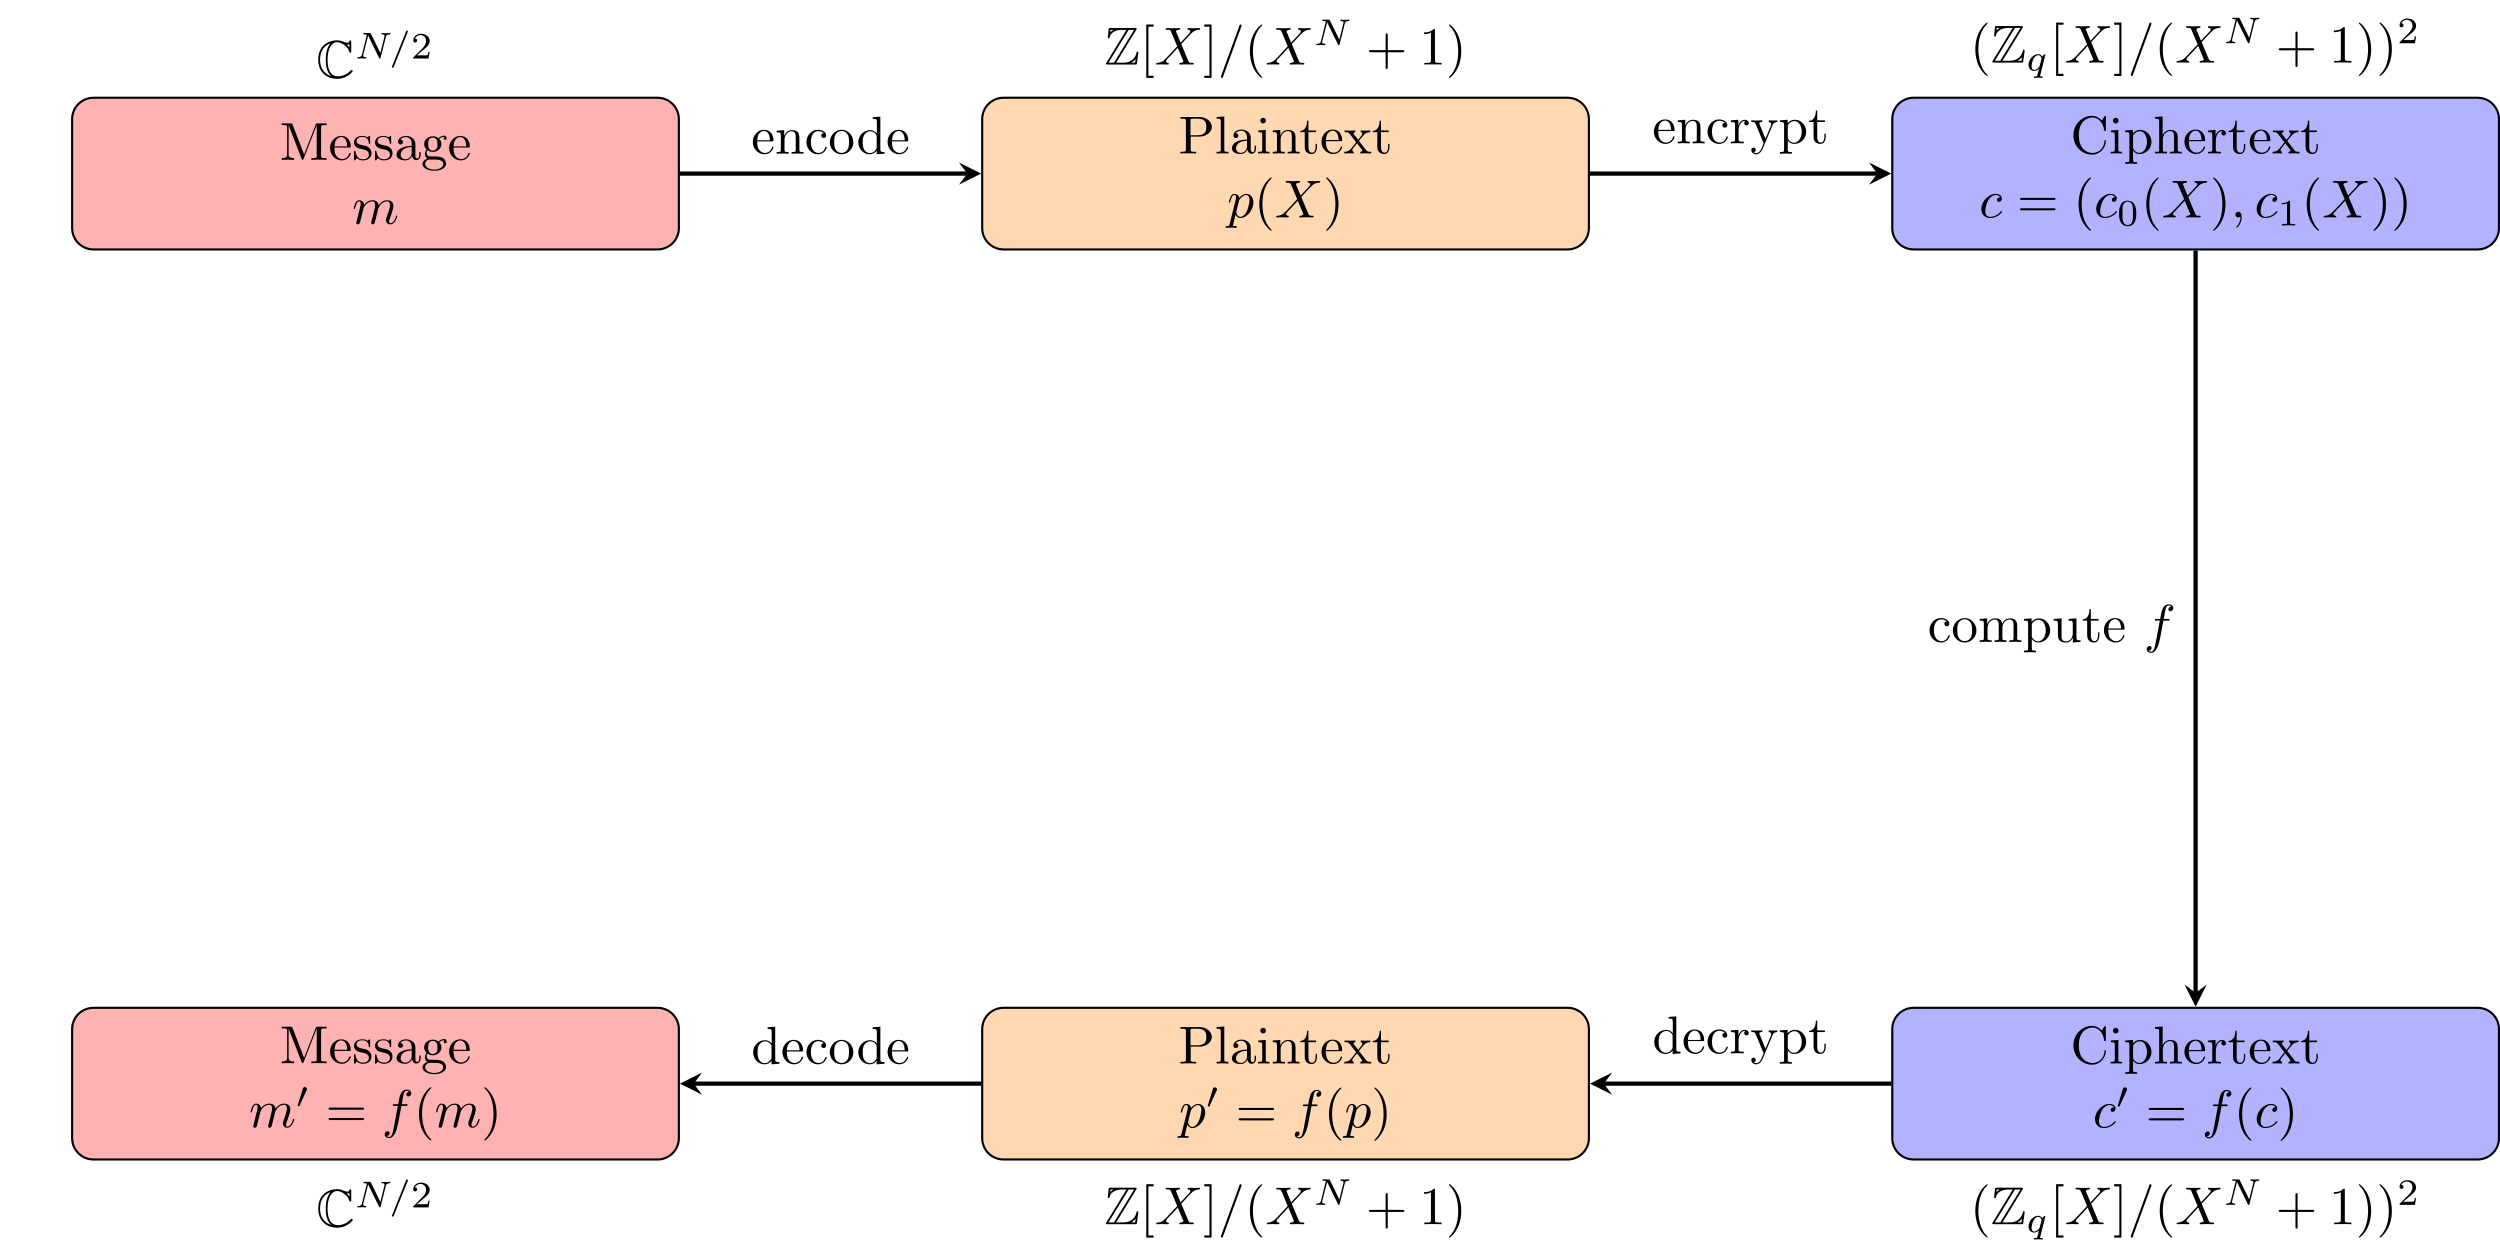 <svg width="622.967" height="313.289" viewBox="0 0 467.225 234.967" xmlns="http://www.w3.org/2000/svg" xmlns:xlink="http://www.w3.org/1999/xlink" overflow="hidden"><defs><clipPath id="clip1"><path d="M353 18 467.227 18 467.227 47 353 47Z"/></clipPath><clipPath id="clip2"><path d="M348 12 467.227 12 467.227 53 348 53Z"/></clipPath><clipPath id="clip3"><path d="M353 188 467.227 188 467.227 217 353 217Z"/></clipPath><clipPath id="clip4"><path d="M348 182 467.227 182 467.227 223 348 223Z"/></clipPath><g><symbol id="glyph0-0" overflow="visible"><path d=""/></symbol><symbol id="glyph0-1" overflow="visible"><path d="M2.406-6.594C2.312-6.812 2.281-6.812 2.047-6.812L0.375-6.812 0.375-6.5 0.609-6.5C1.375-6.5 1.391-6.391 1.391-6.031L1.391-1.047C1.391-0.781 1.391-0.312 0.375-0.312L0.375 0C0.719-0.016 1.203-0.031 1.531-0.031 1.859-0.031 2.359-0.016 2.703 0L2.703-0.312C1.672-0.312 1.672-0.781 1.672-1.047L1.672-6.422 1.688-6.422 4.094-0.219C4.141-0.094 4.188 0 4.281 0 4.391 0 4.422-0.078 4.469-0.188L6.922-6.5 6.922-0.781C6.922-0.422 6.906-0.312 6.141-0.312L5.906-0.312 5.906 0C6.266-0.031 6.953-0.031 7.344-0.031 7.719-0.031 8.391-0.031 8.766 0L8.766-0.312 8.516-0.312C7.75-0.312 7.734-0.422 7.734-0.781L7.734-6.031C7.734-6.391 7.75-6.5 8.516-6.5L8.766-6.5 8.766-6.812 7.078-6.812C6.812-6.812 6.812-6.797 6.75-6.625L4.562-1Z"/></symbol><symbol id="glyph0-2" overflow="visible"><path d="M1.109-2.516C1.172-4 2.016-4.25 2.359-4.25 3.375-4.25 3.484-2.906 3.484-2.516ZM1.109-2.297 3.891-2.297C4.109-2.297 4.141-2.297 4.141-2.516 4.141-3.5 3.594-4.469 2.359-4.469 1.203-4.469 0.281-3.438 0.281-2.188 0.281-0.859 1.328 0.109 2.469 0.109 3.688 0.109 4.141-1 4.141-1.188 4.141-1.281 4.062-1.312 4-1.312 3.922-1.312 3.891-1.25 3.875-1.172 3.531-0.141 2.625-0.141 2.531-0.141 2.031-0.141 1.641-0.438 1.406-0.812 1.109-1.281 1.109-1.938 1.109-2.297Z"/></symbol><symbol id="glyph0-3" overflow="visible"><path d="M2.078-1.938C2.297-1.891 3.109-1.734 3.109-1.016 3.109-0.516 2.766-0.109 1.984-0.109 1.141-0.109 0.781-0.672 0.594-1.531 0.562-1.656 0.562-1.688 0.453-1.688 0.328-1.688 0.328-1.625 0.328-1.453L0.328-0.125C0.328 0.047 0.328 0.109 0.438 0.109 0.484 0.109 0.5 0.094 0.688-0.094 0.703-0.109 0.703-0.125 0.891-0.312 1.328 0.094 1.781 0.109 1.984 0.109 3.125 0.109 3.594-0.562 3.594-1.281 3.594-1.797 3.297-2.109 3.172-2.219 2.844-2.547 2.453-2.625 2.031-2.703 1.469-2.812 0.812-2.938 0.812-3.516 0.812-3.875 1.062-4.281 1.922-4.281 3.016-4.281 3.078-3.375 3.094-3.078 3.094-2.984 3.188-2.984 3.203-2.984 3.344-2.984 3.344-3.031 3.344-3.219L3.344-4.234C3.344-4.391 3.344-4.469 3.234-4.469 3.188-4.469 3.156-4.469 3.031-4.344 3-4.312 2.906-4.219 2.859-4.188 2.484-4.469 2.078-4.469 1.922-4.469 0.703-4.469 0.328-3.797 0.328-3.234 0.328-2.891 0.484-2.609 0.75-2.391 1.078-2.141 1.359-2.078 2.078-1.938Z"/></symbol><symbol id="glyph0-4" overflow="visible"><path d="M3.312-0.75C3.359-0.359 3.625 0.062 4.094 0.062 4.312 0.062 4.922-0.078 4.922-0.891L4.922-1.453 4.672-1.453 4.672-0.891C4.672-0.312 4.422-0.25 4.312-0.25 3.984-0.25 3.938-0.703 3.938-0.75L3.938-2.734C3.938-3.156 3.938-3.547 3.578-3.922 3.188-4.312 2.688-4.469 2.219-4.469 1.391-4.469 0.703-4 0.703-3.344 0.703-3.047 0.906-2.875 1.172-2.875 1.453-2.875 1.625-3.078 1.625-3.328 1.625-3.453 1.578-3.781 1.109-3.781 1.391-4.141 1.875-4.25 2.188-4.25 2.688-4.25 3.25-3.859 3.25-2.969L3.25-2.609C2.734-2.578 2.047-2.547 1.422-2.25 0.672-1.906 0.422-1.391 0.422-0.953 0.422-0.141 1.391 0.109 2.016 0.109 2.672 0.109 3.125-0.297 3.312-0.75ZM3.25-2.391 3.25-1.391C3.25-0.453 2.531-0.109 2.078-0.109 1.594-0.109 1.188-0.453 1.188-0.953 1.188-1.5 1.609-2.328 3.25-2.391Z"/></symbol><symbol id="glyph0-5" overflow="visible"><path d="M2.219-1.719C1.344-1.719 1.344-2.719 1.344-2.938 1.344-3.203 1.359-3.531 1.5-3.781 1.578-3.891 1.812-4.172 2.219-4.172 3.078-4.172 3.078-3.188 3.078-2.953 3.078-2.688 3.078-2.359 2.922-2.109 2.844-2 2.609-1.719 2.219-1.719ZM1.062-1.328C1.062-1.359 1.062-1.594 1.219-1.797 1.609-1.516 2.031-1.484 2.219-1.484 3.141-1.484 3.828-2.172 3.828-2.938 3.828-3.312 3.672-3.672 3.422-3.906 3.781-4.25 4.141-4.297 4.312-4.297 4.344-4.297 4.391-4.297 4.422-4.281 4.312-4.25 4.25-4.141 4.25-4.016 4.25-3.844 4.391-3.734 4.547-3.734 4.641-3.734 4.828-3.797 4.828-4.031 4.828-4.203 4.719-4.516 4.328-4.516 4.125-4.516 3.688-4.453 3.266-4.047 2.844-4.375 2.438-4.406 2.219-4.406 1.281-4.406 0.594-3.719 0.594-2.953 0.594-2.516 0.812-2.141 1.062-1.922 0.938-1.781 0.75-1.453 0.75-1.094 0.75-0.781 0.891-0.406 1.203-0.203 0.594-0.047 0.281 0.391 0.281 0.781 0.281 1.5 1.266 2.047 2.484 2.047 3.656 2.047 4.688 1.547 4.688 0.766 4.688 0.422 4.562-0.094 4.047-0.375 3.516-0.641 2.938-0.641 2.328-0.641 2.078-0.641 1.656-0.641 1.578-0.656 1.266-0.703 1.062-1 1.062-1.328ZM2.5 1.828C1.484 1.828 0.797 1.312 0.797 0.781 0.797 0.328 1.172-0.047 1.609-0.062L2.203-0.062C3.062-0.062 4.172-0.062 4.172 0.781 4.172 1.328 3.469 1.828 2.5 1.828Z"/></symbol><symbol id="glyph0-6" overflow="visible"><path d="M2.266-3.156 3.953-3.156C5.141-3.156 6.219-3.953 6.219-4.953 6.219-5.938 5.234-6.812 3.875-6.812L0.344-6.812 0.344-6.5 0.594-6.5C1.359-6.5 1.375-6.391 1.375-6.031L1.375-0.781C1.375-0.422 1.359-0.312 0.594-0.312L0.344-0.312 0.344 0C0.703-0.031 1.438-0.031 1.812-0.031 2.188-0.031 2.938-0.031 3.297 0L3.297-0.312 3.047-0.312C2.281-0.312 2.266-0.422 2.266-0.781ZM2.234-3.406 2.234-6.094C2.234-6.438 2.25-6.5 2.719-6.5L3.609-6.5C5.188-6.5 5.188-5.438 5.188-4.953 5.188-4.484 5.188-3.406 3.609-3.406Z"/></symbol><symbol id="glyph0-7" overflow="visible"><path d="M1.766-6.922 0.328-6.812 0.328-6.5C1.031-6.5 1.109-6.438 1.109-5.938L1.109-0.75C1.109-0.312 1-0.312 0.328-0.312L0.328 0C0.656-0.016 1.188-0.031 1.438-0.031 1.688-0.031 2.172-0.016 2.547 0L2.547-0.312C1.875-0.312 1.766-0.312 1.766-0.75Z"/></symbol><symbol id="glyph0-8" overflow="visible"><path d="M1.766-4.406 0.375-4.297 0.375-3.984C1.016-3.984 1.109-3.922 1.109-3.438L1.109-0.75C1.109-0.312 1-0.312 0.328-0.312L0.328 0C0.641-0.016 1.188-0.031 1.422-0.031 1.781-0.031 2.125-0.016 2.469 0L2.469-0.312C1.797-0.312 1.766-0.359 1.766-0.75ZM1.797-6.141C1.797-6.453 1.562-6.672 1.281-6.672 0.969-6.672 0.75-6.406 0.75-6.141 0.75-5.875 0.969-5.609 1.281-5.609 1.562-5.609 1.797-5.828 1.797-6.141Z"/></symbol><symbol id="glyph0-9" overflow="visible"><path d="M1.094-3.422 1.094-0.75C1.094-0.312 0.984-0.312 0.312-0.312L0.312 0C0.672-0.016 1.172-0.031 1.453-0.031 1.703-0.031 2.219-0.016 2.562 0L2.562-0.312C1.891-0.312 1.781-0.312 1.781-0.75L1.781-2.594C1.781-3.625 2.5-4.188 3.125-4.188 3.766-4.188 3.875-3.656 3.875-3.078L3.875-0.75C3.875-0.312 3.766-0.312 3.094-0.312L3.094 0C3.438-0.016 3.953-0.031 4.219-0.031 4.469-0.031 5-0.016 5.328 0L5.328-0.312C4.812-0.312 4.562-0.312 4.562-0.609L4.562-2.516C4.562-3.375 4.562-3.672 4.25-4.031 4.109-4.203 3.781-4.406 3.203-4.406 2.469-4.406 2-3.984 1.719-3.359L1.719-4.406 0.312-4.297 0.312-3.984C1.016-3.984 1.094-3.922 1.094-3.422Z"/></symbol><symbol id="glyph0-10" overflow="visible"><path d="M1.719-3.984 3.156-3.984 3.156-4.297 1.719-4.297 1.719-6.125 1.469-6.125C1.469-5.312 1.172-4.25 0.188-4.203L0.188-3.984 1.031-3.984 1.031-1.234C1.031-0.016 1.969 0.109 2.328 0.109 3.031 0.109 3.312-0.594 3.312-1.234L3.312-1.797 3.062-1.797 3.062-1.25C3.062-0.516 2.766-0.141 2.391-0.141 1.719-0.141 1.719-1.047 1.719-1.219Z"/></symbol><symbol id="glyph0-11" overflow="visible"><path d="M2.859-2.344C3.156-2.719 3.531-3.203 3.781-3.469 4.094-3.828 4.5-3.984 4.969-3.984L4.969-4.297C4.703-4.281 4.406-4.266 4.141-4.266 3.844-4.266 3.312-4.281 3.188-4.297L3.188-3.984C3.406-3.969 3.484-3.844 3.484-3.672 3.484-3.516 3.375-3.391 3.328-3.328L2.719-2.547 1.938-3.562C1.844-3.656 1.844-3.672 1.844-3.734 1.844-3.891 2-3.984 2.188-3.984L2.188-4.297C1.938-4.281 1.281-4.266 1.109-4.266 0.906-4.266 0.438-4.281 0.172-4.297L0.172-3.984C0.875-3.984 0.875-3.984 1.344-3.375L2.328-2.094 1.391-0.906C0.922-0.328 0.328-0.312 0.125-0.312L0.125 0C0.375-0.016 0.688-0.031 0.953-0.031 1.234-0.031 1.656-0.016 1.891 0L1.891-0.312C1.672-0.344 1.609-0.469 1.609-0.625 1.609-0.844 1.891-1.172 2.5-1.891L3.266-0.891C3.344-0.781 3.469-0.625 3.469-0.562 3.469-0.469 3.375-0.312 3.109-0.312L3.109 0C3.406-0.016 3.969-0.031 4.188-0.031 4.453-0.031 4.844-0.016 5.141 0L5.141-0.312C4.609-0.312 4.422-0.328 4.203-0.625Z"/></symbol><symbol id="glyph0-12" overflow="visible"><path d="M3.297 2.391C3.297 2.359 3.297 2.344 3.125 2.172 1.891 0.922 1.562-0.969 1.562-2.5 1.562-4.234 1.938-5.969 3.172-7.203 3.297-7.328 3.297-7.344 3.297-7.375 3.297-7.453 3.266-7.484 3.203-7.484 3.094-7.484 2.203-6.797 1.609-5.531 1.109-4.438 0.984-3.328 0.984-2.5 0.984-1.719 1.094-0.516 1.641 0.625 2.25 1.844 3.094 2.5 3.203 2.5 3.266 2.5 3.297 2.469 3.297 2.391Z"/></symbol><symbol id="glyph0-13" overflow="visible"><path d="M2.875-2.5C2.875-3.266 2.766-4.469 2.219-5.609 1.625-6.828 0.766-7.484 0.672-7.484 0.609-7.484 0.562-7.438 0.562-7.375 0.562-7.344 0.562-7.328 0.75-7.141 1.734-6.156 2.297-4.578 2.297-2.5 2.297-0.781 1.938 0.969 0.703 2.219 0.562 2.344 0.562 2.359 0.562 2.391 0.562 2.453 0.609 2.5 0.672 2.5 0.766 2.5 1.672 1.812 2.25 0.547 2.766-0.547 2.875-1.656 2.875-2.5Z"/></symbol><symbol id="glyph0-14" overflow="visible"><path d="M0.562-3.406C0.562-1.344 2.172 0.219 4.031 0.219 5.656 0.219 6.625-1.172 6.625-2.328 6.625-2.422 6.625-2.5 6.5-2.5 6.391-2.5 6.391-2.438 6.375-2.328 6.297-0.906 5.234-0.094 4.141-0.094 3.531-0.094 1.578-0.422 1.578-3.406 1.578-6.375 3.531-6.719 4.141-6.719 5.219-6.719 6.109-5.812 6.312-4.359 6.328-4.219 6.328-4.188 6.469-4.188 6.625-4.188 6.625-4.219 6.625-4.422L6.625-6.781C6.625-6.953 6.625-7.031 6.516-7.031 6.484-7.031 6.438-7.031 6.359-6.906L5.859-6.172C5.5-6.531 4.984-7.031 4.031-7.031 2.156-7.031 0.562-5.438 0.562-3.406Z"/></symbol><symbol id="glyph0-15" overflow="visible"><path d="M1.719-3.75 1.719-4.406 0.281-4.297 0.281-3.984C0.984-3.984 1.062-3.922 1.062-3.484L1.062 1.172C1.062 1.625 0.953 1.625 0.281 1.625L0.281 1.938C0.625 1.922 1.141 1.906 1.391 1.906 1.672 1.906 2.172 1.922 2.516 1.938L2.516 1.625C1.859 1.625 1.75 1.625 1.75 1.172L1.75-0.594C1.797-0.422 2.219 0.109 2.969 0.109 4.156 0.109 5.188-0.875 5.188-2.156 5.188-3.422 4.234-4.406 3.109-4.406 2.328-4.406 1.906-3.969 1.719-3.75ZM1.75-1.141 1.75-3.359C2.031-3.875 2.516-4.156 3.031-4.156 3.766-4.156 4.359-3.281 4.359-2.156 4.359-0.953 3.672-0.109 2.938-0.109 2.531-0.109 2.156-0.312 1.891-0.719 1.75-0.922 1.75-0.938 1.75-1.141Z"/></symbol><symbol id="glyph0-16" overflow="visible"><path d="M1.094-0.75C1.094-0.312 0.984-0.312 0.312-0.312L0.312 0C0.672-0.016 1.172-0.031 1.453-0.031 1.703-0.031 2.219-0.016 2.562 0L2.562-0.312C1.891-0.312 1.781-0.312 1.781-0.75L1.781-2.594C1.781-3.625 2.5-4.188 3.125-4.188 3.766-4.188 3.875-3.656 3.875-3.078L3.875-0.75C3.875-0.312 3.766-0.312 3.094-0.312L3.094 0C3.438-0.016 3.953-0.031 4.219-0.031 4.469-0.031 5-0.016 5.328 0L5.328-0.312C4.812-0.312 4.562-0.312 4.562-0.609L4.562-2.516C4.562-3.375 4.562-3.672 4.25-4.031 4.109-4.203 3.781-4.406 3.203-4.406 2.359-4.406 1.922-3.812 1.75-3.422L1.75-6.922 0.312-6.812 0.312-6.5C1.016-6.5 1.094-6.438 1.094-5.938Z"/></symbol><symbol id="glyph0-17" overflow="visible"><path d="M1.672-3.312 1.672-4.406 0.281-4.297 0.281-3.984C0.984-3.984 1.062-3.922 1.062-3.422L1.062-0.75C1.062-0.312 0.953-0.312 0.281-0.312L0.281 0C0.672-0.016 1.141-0.031 1.422-0.031 1.812-0.031 2.281-0.031 2.688 0L2.688-0.312 2.469-0.312C1.734-0.312 1.719-0.422 1.719-0.781L1.719-2.312C1.719-3.297 2.141-4.188 2.891-4.188 2.953-4.188 2.984-4.188 3-4.172 2.969-4.172 2.766-4.047 2.766-3.781 2.766-3.516 2.984-3.359 3.203-3.359 3.375-3.359 3.625-3.484 3.625-3.797 3.625-4.109 3.312-4.406 2.891-4.406 2.156-4.406 1.797-3.734 1.672-3.312Z"/></symbol><symbol id="glyph0-18" overflow="visible"><path d="M6.844-3.266C7-3.266 7.188-3.266 7.188-3.453 7.188-3.656 7-3.656 6.859-3.656L0.891-3.656C0.75-3.656 0.562-3.656 0.562-3.453 0.562-3.266 0.75-3.266 0.891-3.266ZM6.859-1.328C7-1.328 7.188-1.328 7.188-1.531 7.188-1.719 7-1.719 6.844-1.719L0.891-1.719C0.75-1.719 0.562-1.719 0.562-1.531 0.562-1.328 0.75-1.328 0.891-1.328Z"/></symbol><symbol id="glyph0-19" overflow="visible"><path d="M1.172-2.172C1.172-3.797 1.984-4.219 2.516-4.219 2.609-4.219 3.234-4.203 3.578-3.844 3.172-3.812 3.109-3.516 3.109-3.391 3.109-3.125 3.297-2.938 3.562-2.938 3.828-2.938 4.031-3.094 4.031-3.406 4.031-4.078 3.266-4.469 2.5-4.469 1.25-4.469 0.344-3.391 0.344-2.156 0.344-0.875 1.328 0.109 2.484 0.109 3.812 0.109 4.141-1.094 4.141-1.188 4.141-1.281 4.031-1.281 4-1.281 3.922-1.281 3.891-1.25 3.875-1.188 3.594-0.266 2.938-0.141 2.578-0.141 2.047-0.141 1.172-0.562 1.172-2.172Z"/></symbol><symbol id="glyph0-20" overflow="visible"><path d="M4.688-2.141C4.688-3.406 3.703-4.469 2.5-4.469 1.25-4.469 0.281-3.375 0.281-2.141 0.281-0.844 1.312 0.109 2.484 0.109 3.688 0.109 4.688-0.875 4.688-2.141ZM2.5-0.141C2.062-0.141 1.625-0.344 1.359-0.812 1.109-1.25 1.109-1.859 1.109-2.219 1.109-2.609 1.109-3.141 1.344-3.578 1.609-4.031 2.078-4.25 2.484-4.25 2.922-4.25 3.344-4.031 3.609-3.594 3.875-3.172 3.875-2.594 3.875-2.219 3.875-1.859 3.875-1.312 3.656-0.875 3.422-0.422 2.984-0.141 2.5-0.141Z"/></symbol><symbol id="glyph0-21" overflow="visible"><path d="M3.781-0.547 3.781 0.109 5.25 0 5.25-0.312C4.562-0.312 4.469-0.375 4.469-0.875L4.469-6.922 3.047-6.812 3.047-6.5C3.734-6.5 3.812-6.438 3.812-5.938L3.812-3.781C3.531-4.141 3.094-4.406 2.562-4.406 1.391-4.406 0.344-3.422 0.344-2.141 0.344-0.875 1.312 0.109 2.453 0.109 3.094 0.109 3.531-0.234 3.781-0.547ZM3.781-3.219 3.781-1.172C3.781-1 3.781-0.984 3.672-0.812 3.375-0.328 2.938-0.109 2.5-0.109 2.047-0.109 1.688-0.375 1.453-0.75 1.203-1.156 1.172-1.719 1.172-2.141 1.172-2.5 1.188-3.094 1.469-3.547 1.688-3.859 2.062-4.188 2.609-4.188 2.953-4.188 3.375-4.031 3.672-3.594 3.781-3.422 3.781-3.406 3.781-3.219Z"/></symbol><symbol id="glyph0-22" overflow="visible"><path d="M4.141-3.344C4.391-3.984 4.906-3.984 5.062-3.984L5.062-4.297C4.828-4.281 4.547-4.266 4.312-4.266 4.141-4.266 3.672-4.281 3.453-4.297L3.453-3.984C3.766-3.984 3.922-3.812 3.922-3.562 3.922-3.453 3.906-3.438 3.859-3.312L2.844-0.875 1.75-3.547C1.703-3.656 1.688-3.688 1.688-3.734 1.688-3.984 2.047-3.984 2.25-3.984L2.25-4.297C1.984-4.281 1.328-4.266 1.156-4.266 0.891-4.266 0.484-4.281 0.188-4.297L0.188-3.984C0.672-3.984 0.859-3.984 1-3.641L2.5 0C2.438 0.125 2.297 0.453 2.25 0.594 2.031 1.141 1.75 1.828 1.109 1.828 1.062 1.828 0.828 1.828 0.641 1.641 0.953 1.609 1.031 1.391 1.031 1.219 1.031 0.969 0.844 0.812 0.609 0.812 0.406 0.812 0.188 0.938 0.188 1.234 0.188 1.688 0.609 2.047 1.109 2.047 1.734 2.047 2.141 1.469 2.375 0.906Z"/></symbol><symbol id="glyph0-23" overflow="visible"><path d="M1.094-3.422 1.094-0.75C1.094-0.312 0.984-0.312 0.312-0.312L0.312 0C0.672-0.016 1.172-0.031 1.453-0.031 1.703-0.031 2.219-0.016 2.562 0L2.562-0.312C1.891-0.312 1.781-0.312 1.781-0.75L1.781-2.594C1.781-3.625 2.5-4.188 3.125-4.188 3.766-4.188 3.875-3.656 3.875-3.078L3.875-0.75C3.875-0.312 3.766-0.312 3.094-0.312L3.094 0C3.438-0.016 3.953-0.031 4.219-0.031 4.469-0.031 5-0.016 5.328 0L5.328-0.312C4.672-0.312 4.562-0.312 4.562-0.75L4.562-2.594C4.562-3.625 5.266-4.188 5.906-4.188 6.531-4.188 6.641-3.656 6.641-3.078L6.641-0.75C6.641-0.312 6.531-0.312 5.859-0.312L5.859 0C6.203-0.016 6.719-0.031 6.984-0.031 7.25-0.031 7.766-0.016 8.109 0L8.109-0.312C7.594-0.312 7.344-0.312 7.328-0.609L7.328-2.516C7.328-3.375 7.328-3.672 7.016-4.031 6.875-4.203 6.547-4.406 5.969-4.406 5.141-4.406 4.688-3.812 4.531-3.422 4.391-4.297 3.656-4.406 3.203-4.406 2.469-4.406 2-3.984 1.719-3.359L1.719-4.406 0.312-4.297 0.312-3.984C1.016-3.984 1.094-3.922 1.094-3.422Z"/></symbol><symbol id="glyph0-24" overflow="visible"><path d="M3.891-0.781 3.891 0.109 5.328 0 5.328-0.312C4.641-0.312 4.562-0.375 4.562-0.875L4.562-4.406 3.094-4.297 3.094-3.984C3.781-3.984 3.875-3.922 3.875-3.422L3.875-1.656C3.875-0.781 3.391-0.109 2.656-0.109 1.828-0.109 1.781-0.578 1.781-1.094L1.781-4.406 0.312-4.297 0.312-3.984C1.094-3.984 1.094-3.953 1.094-3.078L1.094-1.578C1.094-0.797 1.094 0.109 2.609 0.109 3.172 0.109 3.609-0.172 3.891-0.781Z"/></symbol><symbol id="glyph0-25" overflow="visible"><path d="M2.547 2.5 2.547 2.094 1.578 2.094 1.578-7.078 2.547-7.078 2.547-7.484 1.172-7.484 1.172 2.5Z"/></symbol><symbol id="glyph0-26" overflow="visible"><path d="M1.578-7.484 0.219-7.484 0.219-7.078 1.188-7.078 1.188 2.094 0.219 2.094 0.219 2.5 1.578 2.5Z"/></symbol><symbol id="glyph0-27" overflow="visible"><path d="M4.078-2.297 6.859-2.297C7-2.297 7.188-2.297 7.188-2.5 7.188-2.688 7-2.688 6.859-2.688L4.078-2.688 4.078-5.484C4.078-5.625 4.078-5.812 3.875-5.812 3.672-5.812 3.672-5.625 3.672-5.484L3.672-2.688 0.891-2.688C0.75-2.688 0.562-2.688 0.562-2.5 0.562-2.297 0.75-2.297 0.891-2.297L3.672-2.297 3.672 0.5C3.672 0.641 3.672 0.828 3.875 0.828 4.078 0.828 4.078 0.641 4.078 0.5Z"/></symbol><symbol id="glyph0-28" overflow="visible"><path d="M2.938-6.375C2.938-6.625 2.938-6.641 2.703-6.641 2.078-6 1.203-6 0.891-6L0.891-5.688C1.094-5.688 1.672-5.688 2.188-5.953L2.188-0.781C2.188-0.422 2.156-0.312 1.266-0.312L0.953-0.312 0.953 0C1.297-0.031 2.156-0.031 2.562-0.031 2.953-0.031 3.828-0.031 4.172 0L4.172-0.312 3.859-0.312C2.953-0.312 2.938-0.422 2.938-0.781Z"/></symbol><symbol id="glyph1-0" overflow="visible"><path d=""/></symbol><symbol id="glyph1-1" overflow="visible"><path d="M0.875-0.594C0.844-0.438 0.781-0.203 0.781-0.156 0.781 0.016 0.922 0.109 1.078 0.109 1.203 0.109 1.375 0.031 1.453-0.172 1.453-0.188 1.578-0.656 1.641-0.906L1.859-1.797C1.906-2.031 1.969-2.25 2.031-2.469 2.062-2.641 2.141-2.938 2.156-2.969 2.297-3.281 2.828-4.188 3.781-4.188 4.234-4.188 4.312-3.812 4.312-3.484 4.312-3.234 4.25-2.953 4.172-2.656L3.891-1.5 3.688-0.75C3.656-0.547 3.562-0.203 3.562-0.156 3.562 0.016 3.703 0.109 3.844 0.109 4.156 0.109 4.219-0.141 4.297-0.453 4.438-1.016 4.812-2.469 4.891-2.859 4.922-2.984 5.453-4.188 6.547-4.188 6.969-4.188 7.078-3.844 7.078-3.484 7.078-2.922 6.656-1.781 6.453-1.25 6.375-1.016 6.328-0.906 6.328-0.703 6.328-0.234 6.672 0.109 7.141 0.109 8.078 0.109 8.453-1.344 8.453-1.422 8.453-1.531 8.359-1.531 8.328-1.531 8.234-1.531 8.234-1.5 8.188-1.344 8.031-0.812 7.719-0.109 7.172-0.109 7-0.109 6.922-0.203 6.922-0.438 6.922-0.688 7.016-0.922 7.109-1.141 7.297-1.672 7.719-2.766 7.719-3.344 7.719-3.984 7.312-4.406 6.562-4.406 5.828-4.406 5.312-3.969 4.938-3.438 4.938-3.562 4.906-3.906 4.625-4.141 4.375-4.359 4.062-4.406 3.812-4.406 2.906-4.406 2.422-3.766 2.25-3.531 2.203-4.109 1.781-4.406 1.328-4.406 0.875-4.406 0.688-4.016 0.594-3.844 0.422-3.484 0.297-2.906 0.297-2.875 0.297-2.766 0.391-2.766 0.406-2.766 0.516-2.766 0.516-2.781 0.578-3 0.75-3.703 0.953-4.188 1.312-4.188 1.469-4.188 1.609-4.109 1.609-3.734 1.609-3.516 1.578-3.406 1.453-2.891Z"/></symbol><symbol id="glyph1-2" overflow="visible"><path d="M0.453 1.219C0.375 1.562 0.344 1.625-0.094 1.625-0.203 1.625-0.312 1.625-0.312 1.812-0.312 1.891-0.266 1.938-0.188 1.938 0.078 1.938 0.375 1.906 0.641 1.906 0.984 1.906 1.312 1.938 1.641 1.938 1.688 1.938 1.812 1.938 1.812 1.734 1.812 1.625 1.719 1.625 1.578 1.625 1.078 1.625 1.078 1.562 1.078 1.469 1.078 1.344 1.5-0.281 1.562-0.531 1.688-0.234 1.969 0.109 2.484 0.109 3.641 0.109 4.891-1.344 4.891-2.812 4.891-3.75 4.312-4.406 3.562-4.406 3.062-4.406 2.578-4.047 2.25-3.656 2.156-4.203 1.719-4.406 1.359-4.406 0.891-4.406 0.703-4.016 0.625-3.844 0.438-3.5 0.312-2.906 0.312-2.875 0.312-2.766 0.406-2.766 0.422-2.766 0.531-2.766 0.531-2.781 0.594-3 0.766-3.703 0.969-4.188 1.328-4.188 1.5-4.188 1.641-4.109 1.641-3.734 1.641-3.5 1.609-3.391 1.562-3.219ZM2.203-3.109C2.266-3.375 2.547-3.656 2.719-3.812 3.078-4.109 3.359-4.188 3.531-4.188 3.922-4.188 4.172-3.844 4.172-3.25 4.172-2.656 3.844-1.516 3.656-1.141 3.312-0.438 2.844-0.109 2.469-0.109 1.812-0.109 1.688-0.938 1.688-1 1.688-1.016 1.688-1.031 1.719-1.156Z"/></symbol><symbol id="glyph1-3" overflow="visible"><path d="M4.828-4.094 4-6.078C3.969-6.156 3.953-6.203 3.953-6.203 3.953-6.266 4.109-6.453 4.531-6.5 4.641-6.516 4.734-6.516 4.734-6.688 4.734-6.812 4.609-6.812 4.578-6.812 4.172-6.812 3.75-6.781 3.328-6.781 3.078-6.781 2.469-6.812 2.219-6.812 2.156-6.812 2.031-6.812 2.031-6.609 2.031-6.5 2.141-6.5 2.266-6.5 2.859-6.5 2.922-6.406 3.016-6.188L4.188-3.406 2.078-1.141 1.953-1.031C1.469-0.5 1-0.344 0.484-0.312 0.359-0.297 0.266-0.297 0.266-0.109 0.266-0.094 0.266 0 0.406 0 0.703 0 1.031-0.031 1.328-0.031 1.703-0.031 2.094 0 2.453 0 2.516 0 2.625 0 2.625-0.203 2.625-0.297 2.531-0.312 2.516-0.312 2.422-0.312 2.109-0.344 2.109-0.625 2.109-0.781 2.266-0.938 2.375-1.062L3.406-2.141 4.297-3.125 5.297-0.734C5.344-0.625 5.359-0.625 5.359-0.594 5.359-0.516 5.156-0.344 4.781-0.312 4.672-0.297 4.578-0.297 4.578-0.125 4.578 0 4.688 0 4.719 0 5 0 5.703-0.031 5.984-0.031 6.234-0.031 6.844 0 7.094 0 7.156 0 7.281 0 7.281-0.188 7.281-0.312 7.172-0.312 7.094-0.312 6.438-0.312 6.406-0.344 6.234-0.75 5.859-1.672 5.188-3.234 4.953-3.828 5.625-4.531 6.672-5.719 7-5.984 7.281-6.234 7.672-6.469 8.266-6.5 8.391-6.516 8.484-6.516 8.484-6.703 8.484-6.703 8.484-6.812 8.359-6.812 8.062-6.812 7.719-6.781 7.422-6.781 7.047-6.781 6.672-6.812 6.312-6.812 6.25-6.812 6.125-6.812 6.125-6.609 6.125-6.547 6.172-6.516 6.234-6.5 6.328-6.484 6.641-6.469 6.641-6.188 6.641-6.047 6.531-5.922 6.453-5.828Z"/></symbol><symbol id="glyph1-4" overflow="visible"><path d="M3.953-3.781C3.781-3.781 3.656-3.781 3.516-3.656 3.344-3.5 3.328-3.328 3.328-3.266 3.328-3.016 3.516-2.906 3.703-2.906 3.984-2.906 4.25-3.156 4.25-3.547 4.25-4.031 3.781-4.406 3.078-4.406 1.734-4.406 0.406-2.984 0.406-1.578 0.406-0.672 0.984 0.109 2.031 0.109 3.453 0.109 4.281-0.953 4.281-1.062 4.281-1.125 4.234-1.203 4.172-1.203 4.109-1.203 4.094-1.172 4.031-1.094 3.25-0.109 2.156-0.109 2.047-0.109 1.422-0.109 1.141-0.594 1.141-1.203 1.141-1.609 1.344-2.578 1.688-3.188 2-3.766 2.547-4.188 3.094-4.188 3.422-4.188 3.812-4.062 3.953-3.781Z"/></symbol><symbol id="glyph1-5" overflow="visible"><path d="M2.031-0.016C2.031-0.672 1.781-1.062 1.391-1.062 1.062-1.062 0.859-0.812 0.859-0.531 0.859-0.266 1.062 0 1.391 0 1.5 0 1.641-0.047 1.734-0.125 1.766-0.156 1.781-0.156 1.781-0.156 1.797-0.156 1.797-0.156 1.797-0.016 1.797 0.734 1.453 1.328 1.125 1.656 1.016 1.766 1.016 1.781 1.016 1.812 1.016 1.891 1.062 1.922 1.109 1.922 1.219 1.922 2.031 1.156 2.031-0.016Z"/></symbol><symbol id="glyph1-6" overflow="visible"><path d="M3.656-3.984 4.516-3.984C4.719-3.984 4.812-3.984 4.812-4.188 4.812-4.297 4.719-4.297 4.547-4.297L3.719-4.297 3.922-5.438C3.969-5.641 4.109-6.344 4.172-6.469 4.25-6.656 4.422-6.812 4.641-6.812 4.672-6.812 4.938-6.812 5.125-6.625 4.688-6.594 4.578-6.234 4.578-6.094 4.578-5.859 4.766-5.734 4.953-5.734 5.219-5.734 5.5-5.969 5.5-6.344 5.5-6.797 5.047-7.031 4.641-7.031 4.297-7.031 3.672-6.844 3.375-5.859 3.312-5.656 3.281-5.547 3.047-4.297L2.359-4.297C2.156-4.297 2.047-4.297 2.047-4.109 2.047-3.984 2.141-3.984 2.328-3.984L2.984-3.984 2.25-0.047C2.062 0.922 1.891 1.828 1.375 1.828 1.328 1.828 1.094 1.828 0.891 1.641 1.359 1.609 1.453 1.25 1.453 1.109 1.453 0.875 1.266 0.75 1.078 0.75 0.812 0.75 0.531 0.984 0.531 1.359 0.531 1.797 0.969 2.047 1.375 2.047 1.922 2.047 2.328 1.453 2.5 1.078 2.828 0.453 3.047-0.75 3.062-0.828Z"/></symbol><symbol id="glyph1-7" overflow="visible"><path d="M4.375-7.094C4.422-7.234 4.422-7.266 4.422-7.281 4.422-7.391 4.344-7.484 4.234-7.484 4.156-7.484 4.094-7.453 4.062-7.391L0.594 2.109C0.547 2.25 0.547 2.281 0.547 2.297 0.547 2.406 0.641 2.5 0.75 2.5 0.875 2.5 0.906 2.422 0.969 2.25Z"/></symbol><symbol id="glyph2-0" overflow="visible"><path d=""/></symbol><symbol id="glyph2-1" overflow="visible"><path d="M3.594-2.219C3.594-2.984 3.5-3.547 3.188-4.031 2.969-4.344 2.531-4.625 1.984-4.625 0.359-4.625 0.359-2.719 0.359-2.219 0.359-1.719 0.359 0.141 1.984 0.141 3.594 0.141 3.594-1.719 3.594-2.219ZM1.984-0.062C1.656-0.062 1.234-0.25 1.094-0.812 1-1.219 1-1.797 1-2.312 1-2.828 1-3.359 1.094-3.734 1.25-4.281 1.688-4.438 1.984-4.438 2.359-4.438 2.719-4.203 2.844-3.797 2.953-3.422 2.969-2.922 2.969-2.312 2.969-1.797 2.969-1.281 2.875-0.844 2.734-0.203 2.266-0.062 1.984-0.062Z"/></symbol><symbol id="glyph2-2" overflow="visible"><path d="M2.328-4.438C2.328-4.625 2.328-4.625 2.125-4.625 1.672-4.188 1.047-4.188 0.766-4.188L0.766-3.938C0.922-3.938 1.391-3.938 1.766-4.125L1.766-0.578C1.766-0.344 1.766-0.25 1.078-0.25L0.812-0.25 0.812 0C0.938 0 1.797-0.031 2.047-0.031 2.266-0.031 3.141 0 3.297 0L3.297-0.25 3.031-0.25C2.328-0.25 2.328-0.344 2.328-0.578Z"/></symbol><symbol id="glyph2-3" overflow="visible"><path d="M3.516-1.266 3.281-1.266C3.266-1.109 3.188-0.703 3.094-0.641 3.047-0.594 2.516-0.594 2.406-0.594L1.125-0.594C1.859-1.234 2.109-1.438 2.516-1.766 3.031-2.172 3.516-2.609 3.516-3.266 3.516-4.109 2.781-4.625 1.891-4.625 1.031-4.625 0.438-4.016 0.438-3.375 0.438-3.031 0.734-2.984 0.812-2.984 0.969-2.984 1.172-3.109 1.172-3.359 1.172-3.484 1.125-3.734 0.766-3.734 0.984-4.219 1.453-4.375 1.781-4.375 2.484-4.375 2.844-3.828 2.844-3.266 2.844-2.656 2.406-2.188 2.188-1.938L0.516-0.266C0.438-0.203 0.438-0.188 0.438 0L3.312 0Z"/></symbol><symbol id="glyph3-0" overflow="visible"><path d=""/></symbol><symbol id="glyph3-1" overflow="visible"><path d="M2.016-3.297C2.078-3.406 2.078-3.469 2.078-3.516 2.078-3.734 1.891-3.891 1.672-3.891 1.406-3.891 1.328-3.672 1.297-3.562L0.375-0.547C0.359-0.531 0.328-0.453 0.328-0.438 0.328-0.359 0.547-0.281 0.609-0.281 0.656-0.281 0.656-0.297 0.703-0.406Z"/></symbol><symbol id="glyph4-0" overflow="visible"><path d=""/></symbol><symbol id="glyph4-1" overflow="visible"><path d="M6.547-6.688C6.547-6.859 6.547-7.016 6.375-7.016 6.375-7.016 6.219-7.016 6.203-6.844 6.172-6.562 5.938-6.562 5.875-6.562 5.516-6.562 5.172-6.703 4.969-6.797 4.469-7.016 4.031-7.016 3.875-7.016 2.219-7.016 0.375-5.969 0.375-3.422 0.375-0.875 2.172 0.188 3.891 0.188 4.422 0.188 5.141 0.078 5.859-0.359 6.312-0.641 6.828-1.141 6.828-1.281 6.828-1.422 6.672-1.484 6.625-1.484 6.547-1.484 6.516-1.453 6.406-1.344 5.828-0.688 4.938-0.297 4.062-0.297 2.516-0.297 2.125-1.859 2.125-3.406 2.125-5.359 2.844-6.672 3.906-6.672 4.656-6.672 5.859-5.938 6.188-4.891 6.219-4.797 6.25-4.688 6.375-4.688 6.547-4.688 6.547-4.859 6.547-5.031ZM6.203-5.656C6.078-5.828 5.953-5.969 5.703-6.219 5.75-6.203 5.828-6.203 5.875-6.203 5.984-6.203 6.125-6.234 6.203-6.281ZM2.656-6.438C2.438-6.203 1.781-5.359 1.781-3.406 1.781-2.406 1.922-1.031 2.828-0.312 1.188-0.844 0.719-2.188 0.719-3.406 0.719-5.25 1.719-6.125 2.656-6.453Z"/></symbol><symbol id="glyph4-2" overflow="visible"><path d="M5.938-6.469C6.031-6.594 6.031-6.625 6.031-6.656 6.031-6.828 5.875-6.828 5.703-6.828L1.141-6.828C0.812-6.828 0.812-6.797 0.781-6.547L0.641-5.188 0.625-5.062C0.625-4.922 0.734-4.875 0.797-4.875 0.891-4.875 0.953-4.938 0.969-5.031 1-5.266 1.094-5.703 1.703-6.078 2.266-6.453 2.969-6.484 3.312-6.484L4.109-6.484 0.375-0.359C0.281-0.234 0.281-0.203 0.281-0.172 0.281 0 0.438 0 0.625 0L5.734 0C6.031 0 6.031-0.016 6.078-0.281L6.344-2.25C6.344-2.359 6.25-2.422 6.172-2.422 6.016-2.422 6-2.328 5.969-2.125 5.797-1.312 5.031-0.344 3.609-0.344L2.188-0.344ZM1.125-6.484 1.656-6.484 1.656-6.469C1.391-6.312 1.203-6.141 1.078-6.031ZM4.531-6.484 5.547-6.484 1.781-0.344 0.766-0.344ZM5.047-0.359C5.328-0.516 5.594-0.734 5.828-1.016 5.797-0.812 5.781-0.703 5.734-0.344L5.047-0.344Z"/></symbol><symbol id="glyph5-0" overflow="visible"><path d=""/></symbol><symbol id="glyph5-1" overflow="visible"><path d="M5.812-4C5.875-4.266 6-4.5 6.547-4.516 6.578-4.516 6.688-4.516 6.688-4.656 6.688-4.703 6.656-4.766 6.578-4.766 6.359-4.766 6.094-4.734 5.859-4.734 5.688-4.734 5.297-4.766 5.125-4.766 5.094-4.766 4.984-4.766 4.984-4.609 4.984-4.516 5.078-4.516 5.141-4.516 5.469-4.5 5.578-4.391 5.578-4.219 5.578-4.172 5.578-4.125 5.547-4.062L4.797-1.016 3.031-4.641C2.969-4.766 2.953-4.766 2.781-4.766L1.828-4.766C1.703-4.766 1.609-4.766 1.609-4.609 1.609-4.516 1.688-4.516 1.844-4.516 1.984-4.516 2.141-4.5 2.281-4.469L1.359-0.75C1.297-0.484 1.172-0.266 0.625-0.25 0.578-0.25 0.484-0.25 0.484-0.109 0.484-0.031 0.531 0 0.578 0 0.812 0 1.078-0.031 1.312-0.031 1.484-0.031 1.875 0 2.047 0 2.125 0 2.188-0.031 2.188-0.141 2.188-0.25 2.109-0.25 2.031-0.25 1.594-0.266 1.594-0.453 1.594-0.547 1.594-0.578 1.594-0.609 1.609-0.719L2.516-4.281 4.547-0.125C4.594 0 4.625 0 4.703 0 4.812 0 4.812-0.016 4.844-0.141Z"/></symbol><symbol id="glyph5-2" overflow="visible"><path d="M3.484-4.922C3.531-5.016 3.531-5.031 3.531-5.047 3.531-5.156 3.438-5.219 3.359-5.219 3.25-5.219 3.219-5.141 3.172-5.047L0.578 1.438C0.531 1.531 0.531 1.547 0.531 1.562 0.531 1.672 0.625 1.734 0.703 1.734 0.828 1.734 0.859 1.656 0.891 1.562Z"/></symbol><symbol id="glyph5-3" overflow="visible"><path d="M3.547-2.875C3.547-2.906 3.562-2.938 3.562-2.969 3.562-3.016 3.531-3.078 3.469-3.078 3.406-3.078 3.109-2.844 2.969-2.609 2.906-2.75 2.672-3.078 2.219-3.078 1.328-3.078 0.422-2.094 0.422-1.094 0.422-0.406 0.875 0.062 1.484 0.062 1.875 0.062 2.203-0.188 2.359-0.312 2.344-0.297 2.125 0.578 2.109 0.703 2 1.094 2 1.094 1.562 1.094 1.484 1.094 1.391 1.094 1.391 1.25 1.391 1.297 1.422 1.359 1.484 1.359 1.719 1.359 1.984 1.328 2.219 1.328 2.453 1.328 2.75 1.359 2.969 1.359 3.031 1.359 3.094 1.328 3.094 1.203 3.094 1.094 3 1.094 2.922 1.094 2.766 1.094 2.578 1.094 2.578 1.016 2.578 1 2.578 0.984 2.609 0.859ZM2.5-0.875C2.453-0.766 2.453-0.75 2.375-0.641 2.094-0.312 1.766-0.125 1.5-0.125 1.234-0.125 0.984-0.312 0.984-0.797 0.984-1.172 1.188-1.938 1.359-2.219 1.672-2.781 2.031-2.875 2.219-2.875 2.703-2.875 2.844-2.344 2.844-2.266 2.844-2.234 2.828-2.188 2.828-2.172Z"/></symbol></g></defs><g id="surface1"><path d="M52.707 184.253-52.707 184.253C-54.91 184.253-56.696 182.468-56.696 180.269L-56.696 159.894C-56.696 157.691-54.91 155.906-52.707 155.906L52.707 155.906C54.91 155.906 56.695 157.691 56.695 159.894L56.695 180.269C56.695 182.468 54.91 184.253 52.707 184.253Z" stroke="#000000" stroke-width="0.399" stroke-miterlimit="10" fill="#FFB2B2" transform="matrix(1 0 0 -1 70.176 202.523)"/><g><use x="52.271" y="29.871" width="100%" height="100%" xlink:href="#glyph0-1"></use><use x="61.404" y="29.871" width="100%" height="100%" xlink:href="#glyph0-2"></use><use x="65.831" y="29.871" width="100%" height="100%" xlink:href="#glyph0-3"></use><use x="69.76" y="29.871" width="100%" height="100%" xlink:href="#glyph0-3"></use><use x="73.69" y="29.871" width="100%" height="100%" xlink:href="#glyph0-4"></use><use x="78.671" y="29.871" width="100%" height="100%" xlink:href="#glyph0-5"></use><use x="83.652" y="29.871" width="100%" height="100%" xlink:href="#glyph0-2"></use></g><g><use x="65.802" y="41.826" width="100%" height="100%" xlink:href="#glyph1-1"></use></g><path d="M222.789 184.253 117.371 184.253C115.172 184.253 113.386 182.468 113.386 180.269L113.386 159.894C113.386 157.691 115.172 155.906 117.371 155.906L222.789 155.906C224.992 155.906 226.773 157.691 226.773 159.894L226.773 180.269C226.773 182.468 224.992 184.253 222.789 184.253Z" stroke="#000000" stroke-width="0.399" stroke-miterlimit="10" fill="#FFD8B2" transform="matrix(1 0 0 -1 70.176 202.523)"/><g><use x="220.26" y="28.681" width="100%" height="100%" xlink:href="#glyph0-6"></use><use x="227.041" y="28.681" width="100%" height="100%" xlink:href="#glyph0-7"></use><use x="229.808" y="28.681" width="100%" height="100%" xlink:href="#glyph0-4"></use><use x="234.789" y="28.681" width="100%" height="100%" xlink:href="#glyph0-8"></use><use x="237.557" y="28.681" width="100%" height="100%" xlink:href="#glyph0-9"></use></g><g><use x="242.813" y="28.681" width="100%" height="100%" xlink:href="#glyph0-10"></use><use x="246.688" y="28.681" width="100%" height="100%" xlink:href="#glyph0-2"></use><use x="251.115" y="28.681" width="100%" height="100%" xlink:href="#glyph0-11"></use><use x="256.373" y="28.681" width="100%" height="100%" xlink:href="#glyph0-10"></use></g><g><use x="229.356" y="40.636" width="100%" height="100%" xlink:href="#glyph1-2"></use></g><g><use x="234.368" y="40.636" width="100%" height="100%" xlink:href="#glyph0-12"></use></g><g><use x="238.243" y="40.636" width="100%" height="100%" xlink:href="#glyph1-3"></use></g><g><use x="247.278" y="40.636" width="100%" height="100%" xlink:href="#glyph0-13"></use></g><g clip-path="url(#clip1)"><path d="M463.047 18.27 357.629 18.27C355.43 18.27 353.645 20.055 353.645 22.254L353.645 42.629C353.645 44.832 355.43 46.617 357.629 46.617L463.047 46.617C465.246 46.617 467.031 44.832 467.031 42.629L467.031 22.254C467.031 20.055 465.246 18.27 463.047 18.27Z" fill="#B2B2FF"/></g><g clip-path="url(#clip2)"><path d="M392.871 184.253 287.453 184.253C285.254 184.253 283.469 182.468 283.469 180.269L283.469 159.894C283.469 157.691 285.254 155.906 287.453 155.906L392.871 155.906C395.07 155.906 396.855 157.691 396.855 159.894L396.855 180.269C396.855 182.468 395.07 184.253 392.871 184.253Z" stroke="#000000" stroke-width="0.399" stroke-miterlimit="10" fill="none" transform="matrix(1 0 0 -1 70.176 202.523)"/></g><g><use x="386.935" y="28.681" width="100%" height="100%" xlink:href="#glyph0-14"></use><use x="394.13" y="28.681" width="100%" height="100%" xlink:href="#glyph0-8"></use><use x="396.898" y="28.681" width="100%" height="100%" xlink:href="#glyph0-15"></use><use x="402.433" y="28.681" width="100%" height="100%" xlink:href="#glyph0-16"></use><use x="407.968" y="28.681" width="100%" height="100%" xlink:href="#glyph0-2"></use><use x="412.395" y="28.681" width="100%" height="100%" xlink:href="#glyph0-17"></use><use x="416.298" y="28.681" width="100%" height="100%" xlink:href="#glyph0-10"></use><use x="420.172" y="28.681" width="100%" height="100%" xlink:href="#glyph0-2"></use><use x="424.6" y="28.681" width="100%" height="100%" xlink:href="#glyph0-11"></use><use x="429.858" y="28.681" width="100%" height="100%" xlink:href="#glyph0-10"></use></g><g><use x="369.882" y="40.636" width="100%" height="100%" xlink:href="#glyph1-4"></use></g><g><use x="376.961" y="40.636" width="100%" height="100%" xlink:href="#glyph0-18"></use></g><g><use x="387.48" y="40.636" width="100%" height="100%" xlink:href="#glyph0-12"></use></g><g><use x="391.351" y="40.636" width="100%" height="100%" xlink:href="#glyph1-4"></use></g><g><use x="395.663" y="42.13" width="100%" height="100%" xlink:href="#glyph2-1"></use></g><g><use x="400.132" y="40.636" width="100%" height="100%" xlink:href="#glyph0-12"></use></g><g><use x="404.007" y="40.636" width="100%" height="100%" xlink:href="#glyph1-3"></use></g><g><use x="413.042" y="40.636" width="100%" height="100%" xlink:href="#glyph0-13"></use></g><g><use x="416.916" y="40.636" width="100%" height="100%" xlink:href="#glyph1-5"></use></g><g><use x="421.347" y="40.636" width="100%" height="100%" xlink:href="#glyph1-4"></use></g><g><use x="425.656" y="42.13" width="100%" height="100%" xlink:href="#glyph2-2"></use></g><g><use x="430.125" y="40.636" width="100%" height="100%" xlink:href="#glyph0-12"></use></g><g><use x="433.999" y="40.636" width="100%" height="100%" xlink:href="#glyph1-3"></use></g><g><use x="443.035" y="40.636" width="100%" height="100%" xlink:href="#glyph0-13"></use><use x="446.909" y="40.636" width="100%" height="100%" xlink:href="#glyph0-13"></use></g><path d="M52.707 14.171-52.707 14.171C-54.91 14.171-56.696 12.39-56.696 10.187L-56.696-10.188C-56.696-12.391-54.91-14.172-52.707-14.172L52.707-14.172C54.91-14.172 56.695-12.391 56.695-10.188L56.695 10.187C56.695 12.39 54.91 14.171 52.707 14.171Z" stroke="#000000" stroke-width="0.399" stroke-miterlimit="10" fill="#FFB2B2" transform="matrix(1 0 0 -1 70.176 202.523)"/><g><use x="52.271" y="198.704" width="100%" height="100%" xlink:href="#glyph0-1"></use><use x="61.404" y="198.704" width="100%" height="100%" xlink:href="#glyph0-2"></use><use x="65.831" y="198.704" width="100%" height="100%" xlink:href="#glyph0-3"></use><use x="69.76" y="198.704" width="100%" height="100%" xlink:href="#glyph0-3"></use><use x="73.69" y="198.704" width="100%" height="100%" xlink:href="#glyph0-4"></use><use x="78.671" y="198.704" width="100%" height="100%" xlink:href="#glyph0-5"></use><use x="83.652" y="198.704" width="100%" height="100%" xlink:href="#glyph0-2"></use></g><g><use x="46.54" y="210.659" width="100%" height="100%" xlink:href="#glyph1-1"></use></g><g><use x="55.287" y="207.044" width="100%" height="100%" xlink:href="#glyph3-1"></use></g><g><use x="60.849" y="210.659" width="100%" height="100%" xlink:href="#glyph0-18"></use></g><g><use x="71.366" y="210.659" width="100%" height="100%" xlink:href="#glyph1-6"></use></g><g><use x="77.316" y="210.659" width="100%" height="100%" xlink:href="#glyph0-12"></use></g><g><use x="81.19" y="210.659" width="100%" height="100%" xlink:href="#glyph1-1"></use></g><g><use x="89.937" y="210.659" width="100%" height="100%" xlink:href="#glyph0-13"></use></g><path d="M222.789 14.171 117.371 14.171C115.172 14.171 113.386 12.39 113.386 10.187L113.386-10.188C113.386-12.391 115.172-14.172 117.371-14.172L222.789-14.172C224.992-14.172 226.773-12.391 226.773-10.188L226.773 10.187C226.773 12.39 224.992 14.171 222.789 14.171Z" stroke="#000000" stroke-width="0.399" stroke-miterlimit="10" fill="#FFD8B2" transform="matrix(1 0 0 -1 70.176 202.523)"/><g><use x="220.26" y="198.759" width="100%" height="100%" xlink:href="#glyph0-6"></use><use x="227.041" y="198.759" width="100%" height="100%" xlink:href="#glyph0-7"></use><use x="229.808" y="198.759" width="100%" height="100%" xlink:href="#glyph0-4"></use><use x="234.789" y="198.759" width="100%" height="100%" xlink:href="#glyph0-8"></use><use x="237.557" y="198.759" width="100%" height="100%" xlink:href="#glyph0-9"></use></g><g><use x="242.813" y="198.759" width="100%" height="100%" xlink:href="#glyph0-10"></use><use x="246.688" y="198.759" width="100%" height="100%" xlink:href="#glyph0-2"></use><use x="251.115" y="198.759" width="100%" height="100%" xlink:href="#glyph0-11"></use><use x="256.373" y="198.759" width="100%" height="100%" xlink:href="#glyph0-10"></use></g><g><use x="220.353" y="210.714" width="100%" height="100%" xlink:href="#glyph1-2"></use></g><g><use x="225.366" y="207.099" width="100%" height="100%" xlink:href="#glyph3-1"></use></g><g><use x="230.928" y="210.714" width="100%" height="100%" xlink:href="#glyph0-18"></use></g><g><use x="241.444" y="210.714" width="100%" height="100%" xlink:href="#glyph1-6"></use></g><g><use x="247.394" y="210.714" width="100%" height="100%" xlink:href="#glyph0-12"></use></g><g><use x="251.269" y="210.714" width="100%" height="100%" xlink:href="#glyph1-2"></use></g><g><use x="256.281" y="210.714" width="100%" height="100%" xlink:href="#glyph0-13"></use></g><g clip-path="url(#clip3)"><path d="M463.047 188.352 357.629 188.352C355.43 188.352 353.645 190.133 353.645 192.336L353.645 212.711C353.645 214.914 355.43 216.695 357.629 216.695L463.047 216.695C465.246 216.695 467.031 214.914 467.031 212.711L467.031 192.336C467.031 190.133 465.246 188.352 463.047 188.352Z" fill="#B2B2FF"/></g><g clip-path="url(#clip4)"><path d="M392.871 14.171 287.453 14.171C285.254 14.171 283.469 12.39 283.469 10.187L283.469-10.188C283.469-12.391 285.254-14.172 287.453-14.172L392.871-14.172C395.07-14.172 396.855-12.391 396.855-10.188L396.855 10.187C396.855 12.39 395.07 14.171 392.871 14.171Z" stroke="#000000" stroke-width="0.399" stroke-miterlimit="10" fill="none" transform="matrix(1 0 0 -1 70.176 202.523)"/></g><g><use x="386.935" y="198.759" width="100%" height="100%" xlink:href="#glyph0-14"></use><use x="394.13" y="198.759" width="100%" height="100%" xlink:href="#glyph0-8"></use><use x="396.898" y="198.759" width="100%" height="100%" xlink:href="#glyph0-15"></use><use x="402.433" y="198.759" width="100%" height="100%" xlink:href="#glyph0-16"></use><use x="407.968" y="198.759" width="100%" height="100%" xlink:href="#glyph0-2"></use><use x="412.395" y="198.759" width="100%" height="100%" xlink:href="#glyph0-17"></use><use x="416.298" y="198.759" width="100%" height="100%" xlink:href="#glyph0-10"></use><use x="420.172" y="198.759" width="100%" height="100%" xlink:href="#glyph0-2"></use><use x="424.6" y="198.759" width="100%" height="100%" xlink:href="#glyph0-11"></use><use x="429.858" y="198.759" width="100%" height="100%" xlink:href="#glyph0-10"></use></g><g><use x="391.133" y="210.714" width="100%" height="100%" xlink:href="#glyph1-4"></use></g><g><use x="395.444" y="207.099" width="100%" height="100%" xlink:href="#glyph3-1"></use></g><g><use x="401.007" y="210.714" width="100%" height="100%" xlink:href="#glyph0-18"></use></g><g><use x="411.523" y="210.714" width="100%" height="100%" xlink:href="#glyph1-6"></use></g><g><use x="417.473" y="210.714" width="100%" height="100%" xlink:href="#glyph0-12"></use></g><g><use x="421.347" y="210.714" width="100%" height="100%" xlink:href="#glyph1-4"></use></g><g><use x="425.659" y="210.714" width="100%" height="100%" xlink:href="#glyph0-13"></use></g><path d="M56.894 170.082 110.597 170.082" stroke="#000000" stroke-width="0.797" stroke-miterlimit="10" fill="none" transform="matrix(1 0 0 -1 70.176 202.523)"/><path d="M183.363 32.441 179.219 30.371 180.773 32.441 179.219 34.516"/><g><use x="140.409" y="28.725" width="100%" height="100%" xlink:href="#glyph0-2"></use><use x="144.836" y="28.725" width="100%" height="100%" xlink:href="#glyph0-9"></use><use x="150.372" y="28.725" width="100%" height="100%" xlink:href="#glyph0-19"></use><use x="154.799" y="28.725" width="100%" height="100%" xlink:href="#glyph0-20"></use></g><g><use x="160.059" y="28.725" width="100%" height="100%" xlink:href="#glyph0-21"></use><use x="165.594" y="28.725" width="100%" height="100%" xlink:href="#glyph0-2"></use></g><path d="M226.972 170.082 280.679 170.082" stroke="#000000" stroke-width="0.797" stroke-miterlimit="10" fill="none" transform="matrix(1 0 0 -1 70.176 202.523)"/><path d="M353.445 32.441 349.301 30.371 350.855 32.441 349.301 34.516"/><g><use x="308.814" y="26.788" width="100%" height="100%" xlink:href="#glyph0-2"></use><use x="313.241" y="26.788" width="100%" height="100%" xlink:href="#glyph0-9"></use><use x="318.777" y="26.788" width="100%" height="100%" xlink:href="#glyph0-19"></use><use x="323.204" y="26.788" width="100%" height="100%" xlink:href="#glyph0-17"></use><use x="327.106" y="26.788" width="100%" height="100%" xlink:href="#glyph0-22"></use><use x="332.365" y="26.788" width="100%" height="100%" xlink:href="#glyph0-15"></use><use x="337.9" y="26.788" width="100%" height="100%" xlink:href="#glyph0-10"></use></g><path d="M340.16 155.707 340.16 16.964" stroke="#000000" stroke-width="0.797" stroke-miterlimit="10" fill="none" transform="matrix(1 0 0 -1 70.176 202.523)"/><path d="M410.336 188.148 412.41 184.008 410.336 185.559 408.266 184.008"/><g><use x="360.26" y="119.974" width="100%" height="100%" xlink:href="#glyph0-19"></use><use x="364.687" y="119.974" width="100%" height="100%" xlink:href="#glyph0-20"></use><use x="369.669" y="119.974" width="100%" height="100%" xlink:href="#glyph0-23"></use><use x="377.971" y="119.974" width="100%" height="100%" xlink:href="#glyph0-15"></use><use x="383.506" y="119.974" width="100%" height="100%" xlink:href="#glyph0-24"></use><use x="389.041" y="119.974" width="100%" height="100%" xlink:href="#glyph0-10"></use><use x="392.915" y="119.974" width="100%" height="100%" xlink:href="#glyph0-2"></use></g><g><use x="400.664" y="119.974" width="100%" height="100%" xlink:href="#glyph1-6"></use></g><path d="M283.269-0 229.562-0" stroke="#000000" stroke-width="0.797" stroke-miterlimit="10" fill="none" transform="matrix(1 0 0 -1 70.176 202.523)"/><path d="M297.148 202.523 301.293 204.594 299.738 202.523 301.293 200.449"/><g><use x="308.814" y="196.867" width="100%" height="100%" xlink:href="#glyph0-21"></use><use x="314.349" y="196.867" width="100%" height="100%" xlink:href="#glyph0-2"></use><use x="318.777" y="196.867" width="100%" height="100%" xlink:href="#glyph0-19"></use><use x="323.204" y="196.867" width="100%" height="100%" xlink:href="#glyph0-17"></use><use x="327.106" y="196.867" width="100%" height="100%" xlink:href="#glyph0-22"></use><use x="332.365" y="196.867" width="100%" height="100%" xlink:href="#glyph0-15"></use><use x="337.9" y="196.867" width="100%" height="100%" xlink:href="#glyph0-10"></use></g><path d="M113.187-0 59.484-0" stroke="#000000" stroke-width="0.797" stroke-miterlimit="10" fill="none" transform="matrix(1 0 0 -1 70.176 202.523)"/><path d="M127.07 202.523 131.215 204.594 129.66 202.523 131.215 200.449"/><g><use x="140.409" y="198.804" width="100%" height="100%" xlink:href="#glyph0-21"></use><use x="145.944" y="198.804" width="100%" height="100%" xlink:href="#glyph0-2"></use><use x="150.372" y="198.804" width="100%" height="100%" xlink:href="#glyph0-19"></use><use x="154.799" y="198.804" width="100%" height="100%" xlink:href="#glyph0-20"></use></g><g><use x="160.059" y="198.804" width="100%" height="100%" xlink:href="#glyph0-21"></use><use x="165.594" y="198.804" width="100%" height="100%" xlink:href="#glyph0-2"></use></g><g><use x="59.095" y="14.552" width="100%" height="100%" xlink:href="#glyph4-1"></use></g><g><use x="66.29" y="10.937" width="100%" height="100%" xlink:href="#glyph5-1"></use></g><g><use x="72.705" y="10.937" width="100%" height="100%" xlink:href="#glyph5-2"></use></g><g><use x="76.787" y="10.937" width="100%" height="100%" xlink:href="#glyph2-3"></use></g><g><use x="206.408" y="12.061" width="100%" height="100%" xlink:href="#glyph4-2"></use></g><g><use x="213.05" y="12.061" width="100%" height="100%" xlink:href="#glyph0-25"></use></g><g><use x="215.818" y="12.061" width="100%" height="100%" xlink:href="#glyph1-3"></use></g><g><use x="224.853" y="12.061" width="100%" height="100%" xlink:href="#glyph0-26"></use></g><g><use x="227.621" y="12.061" width="100%" height="100%" xlink:href="#glyph1-7"></use></g><g><use x="232.602" y="12.061" width="100%" height="100%" xlink:href="#glyph0-12"></use></g><g><use x="236.476" y="12.061" width="100%" height="100%" xlink:href="#glyph1-3"></use></g><g><use x="245.512" y="8.446" width="100%" height="100%" xlink:href="#glyph5-1"></use></g><g><use x="255.282" y="12.061" width="100%" height="100%" xlink:href="#glyph0-27"></use></g><g><use x="265.243" y="12.061" width="100%" height="100%" xlink:href="#glyph0-28"></use><use x="270.224" y="12.061" width="100%" height="100%" xlink:href="#glyph0-13"></use></g><g><use x="368.178" y="11.702" width="100%" height="100%" xlink:href="#glyph0-12"></use></g><g><use x="372.052" y="11.702" width="100%" height="100%" xlink:href="#glyph4-2"></use></g><g><use x="378.694" y="13.196" width="100%" height="100%" xlink:href="#glyph5-3"></use></g><g><use x="383.094" y="11.702" width="100%" height="100%" xlink:href="#glyph0-25"></use></g><g><use x="385.861" y="11.702" width="100%" height="100%" xlink:href="#glyph1-3"></use></g><g><use x="394.897" y="11.702" width="100%" height="100%" xlink:href="#glyph0-26"></use></g><g><use x="397.664" y="11.702" width="100%" height="100%" xlink:href="#glyph1-7"></use></g><g><use x="402.646" y="11.702" width="100%" height="100%" xlink:href="#glyph0-12"></use></g><g><use x="406.52" y="11.702" width="100%" height="100%" xlink:href="#glyph1-3"></use></g><g><use x="415.556" y="8.086" width="100%" height="100%" xlink:href="#glyph5-1"></use></g><g><use x="425.326" y="11.702" width="100%" height="100%" xlink:href="#glyph0-27"></use></g><g><use x="435.287" y="11.702" width="100%" height="100%" xlink:href="#glyph0-28"></use><use x="440.268" y="11.702" width="100%" height="100%" xlink:href="#glyph0-13"></use><use x="444.142" y="11.702" width="100%" height="100%" xlink:href="#glyph0-13"></use></g><g><use x="448.019" y="8.086" width="100%" height="100%" xlink:href="#glyph2-3"></use></g><g><use x="368.178" y="228.796" width="100%" height="100%" xlink:href="#glyph0-12"></use></g><g><use x="372.052" y="228.796" width="100%" height="100%" xlink:href="#glyph4-2"></use></g><g><use x="378.694" y="230.29" width="100%" height="100%" xlink:href="#glyph5-3"></use></g><g><use x="383.094" y="228.796" width="100%" height="100%" xlink:href="#glyph0-25"></use></g><g><use x="385.861" y="228.796" width="100%" height="100%" xlink:href="#glyph1-3"></use></g><g><use x="394.897" y="228.796" width="100%" height="100%" xlink:href="#glyph0-26"></use></g><g><use x="397.664" y="228.796" width="100%" height="100%" xlink:href="#glyph1-7"></use></g><g><use x="402.646" y="228.796" width="100%" height="100%" xlink:href="#glyph0-12"></use></g><g><use x="406.52" y="228.796" width="100%" height="100%" xlink:href="#glyph1-3"></use></g><g><use x="415.556" y="225.181" width="100%" height="100%" xlink:href="#glyph5-1"></use></g><g><use x="425.326" y="228.796" width="100%" height="100%" xlink:href="#glyph0-27"></use></g><g><use x="435.287" y="228.796" width="100%" height="100%" xlink:href="#glyph0-28"></use><use x="440.268" y="228.796" width="100%" height="100%" xlink:href="#glyph0-13"></use><use x="444.142" y="228.796" width="100%" height="100%" xlink:href="#glyph0-13"></use></g><g><use x="448.019" y="225.181" width="100%" height="100%" xlink:href="#glyph2-3"></use></g><g><use x="59.095" y="229.261" width="100%" height="100%" xlink:href="#glyph4-1"></use></g><g><use x="66.29" y="225.646" width="100%" height="100%" xlink:href="#glyph5-1"></use></g><g><use x="72.705" y="225.646" width="100%" height="100%" xlink:href="#glyph5-2"></use></g><g><use x="76.787" y="225.646" width="100%" height="100%" xlink:href="#glyph2-3"></use></g><g><use x="206.408" y="228.796" width="100%" height="100%" xlink:href="#glyph4-2"></use></g><g><use x="213.05" y="228.796" width="100%" height="100%" xlink:href="#glyph0-25"></use></g><g><use x="215.818" y="228.796" width="100%" height="100%" xlink:href="#glyph1-3"></use></g><g><use x="224.853" y="228.796" width="100%" height="100%" xlink:href="#glyph0-26"></use></g><g><use x="227.62" y="228.796" width="100%" height="100%" xlink:href="#glyph1-7"></use></g><g><use x="232.602" y="228.796" width="100%" height="100%" xlink:href="#glyph0-12"></use></g><g><use x="236.476" y="228.796" width="100%" height="100%" xlink:href="#glyph1-3"></use></g><g><use x="245.512" y="225.181" width="100%" height="100%" xlink:href="#glyph5-1"></use></g><g><use x="255.282" y="228.796" width="100%" height="100%" xlink:href="#glyph0-27"></use></g><g><use x="265.243" y="228.796" width="100%" height="100%" xlink:href="#glyph0-28"></use><use x="270.224" y="228.796" width="100%" height="100%" xlink:href="#glyph0-13"></use></g></g></svg>
